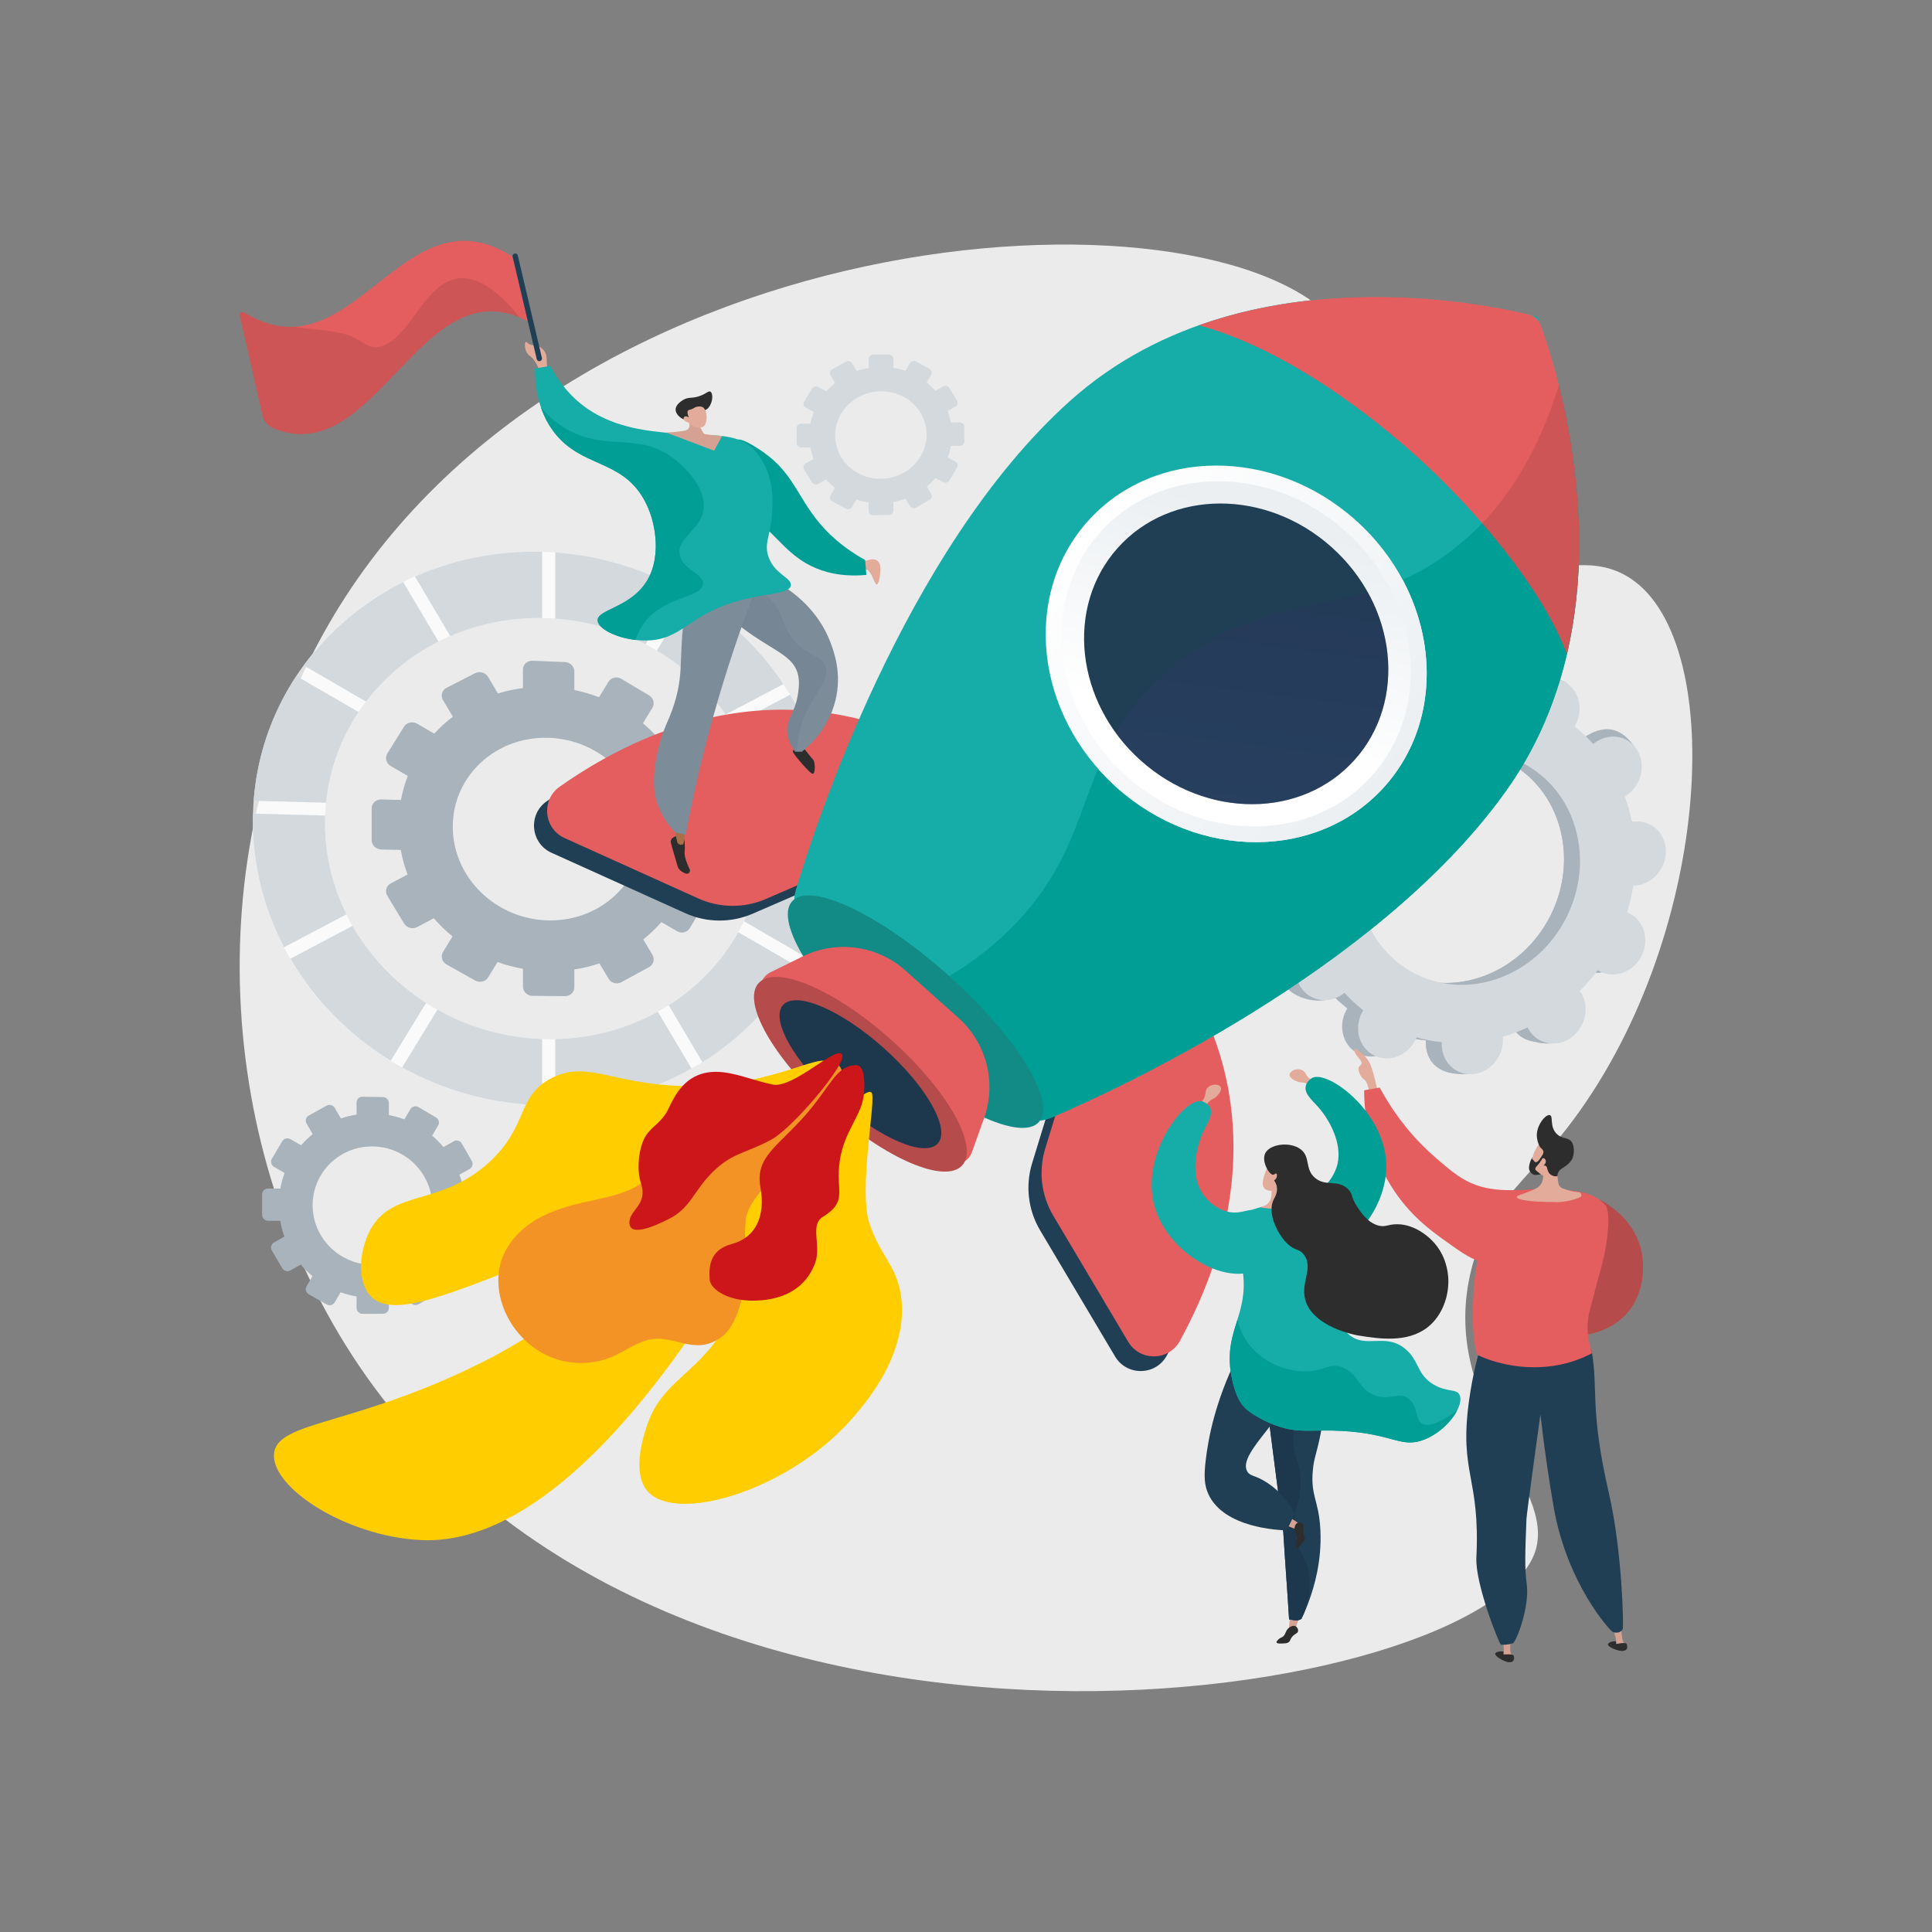 <?xml version="1.0" encoding="UTF-8"?>
<svg xmlns="http://www.w3.org/2000/svg" xmlns:xlink="http://www.w3.org/1999/xlink" viewBox="0 0 3710 3710">
  <rect x="0" y="0" width="3710" height="3710" fill="#808080" stroke="none"/>
  <defs>
    <style>
      .cls-1 {
        fill: url(#linear-gradient-2);
      }

      .cls-1, .cls-2 {
        mix-blend-mode: multiply;
      }

      .cls-3 {
        fill: #1d374c;
      }

      .cls-4 {
        fill: #2d2d2d;
      }

      .cls-5 {
        fill: #677a88;
      }

      .cls-6 {
        fill: #a87049;
      }

      .cls-7 {
        fill: url(#linear-gradient-4);
      }

      .cls-8 {
        fill: #ffcd00;
      }

      .cls-9 {
        fill: url(#linear-gradient-3);
      }

      .cls-10 {
        fill: #d4a192;
      }

      .cls-11 {
        fill: #7c8c99;
      }

      .cls-12 {
        isolation: isolate;
      }

      .cls-13 {
        fill: #a8b3bb;
      }

      .cls-14 {
        fill: #cc1619;
      }

      .cls-15 {
        fill: #16aca7;
      }

      .cls-16 {
        opacity: .2;
      }

      .cls-17 {
        fill: #f39325;
      }

      .cls-18 {
        fill: #203e54;
      }

      .cls-19 {
        fill: #fff;
        opacity: .74;
      }

      .cls-20 {
        fill: #ebebeb;
      }

      .cls-21 {
        fill: #009e94;
      }

      .cls-22 {
        mix-blend-mode: color-burn;
      }

      .cls-22, .cls-2 {
        opacity: .3;
      }

      .cls-23 {
        opacity: .1;
      }

      .cls-24 {
        fill: #e45e5f;
      }

      .cls-25 {
        fill: #d3d9dd;
      }

      .cls-26 {
        fill: url(#linear-gradient);
      }

      .cls-27 {
        fill: #e3ac9a;
      }
    </style>
    <linearGradient id="linear-gradient" x1="-1942.47" y1="269.71" x2="-1178.04" y2="269.71" gradientTransform="translate(2643.55 -304.65) rotate(-90) scale(1 -1)" gradientUnits="userSpaceOnUse">
      <stop offset="0" stop-color="#ebeff2"/>
      <stop offset="1" stop-color="#fff"/>
    </linearGradient>
    <linearGradient id="linear-gradient-2" x1="-1942.47" y1="282.24" x2="-1178.04" y2="282.24" gradientTransform="translate(1390.28 14.77) rotate(-138.21) scale(1 -1)" xlink:href="#linear-gradient"/>
    <linearGradient id="linear-gradient-3" x1="-1441.46" y1="25.39" x2="-1629.34" y2="411.79" gradientTransform="translate(2643.54 -304.65) rotate(-90) scale(1 -1)" xlink:href="#linear-gradient"/>
    <linearGradient id="linear-gradient-4" x1="-1928.58" y1="731.32" x2="-1359.43" y2="-99.25" gradientTransform="translate(1390.28 14.77) rotate(-138.21) scale(1 -1)" gradientUnits="userSpaceOnUse">
      <stop offset="0" stop-color="#444b8c"/>
      <stop offset="1" stop-color="#26264f"/>
    </linearGradient>
  </defs>
  <g class="cls-12">
    <g id="Illustration">
      <g>
        <path class="cls-20" d="M2579.18,636.57c93.69,134.12-16.16,351.56,122.85,452.43,135.32,98.19,301.56-62.76,429.09,21.76,189.19,125.38,154.64,699.09-121.96,1055.55-83.18,107.2-152.69,148.91-183.47,270.15-66.1,260.33,166.21,415.19,122,543.94-99.54,289.91-1630.41,533.17-2244.66-338.09-286.88-406.92-329.8-994.51-73.49-1440.79,463.17-806.42,1739.42-865.89,1949.64-564.95Z"/>
        <g>
          <path class="cls-13" d="M912.88,2285.58l-22.56-.19c-1.82-10.21-4.47-20.14-7.97-29.69l19.57-11.08c5.34-3.02,7.17-9.83,4.09-15.19l-19.29-33.6c-3.09-5.38-9.93-7.3-15.29-4.28l-19.83,11.16c-6.61-7.89-13.88-15.21-21.75-21.88l11.5-19.68c3.1-5.31,1.26-12.18-4.11-15.34l-33.66-19.86c-5.39-3.18-12.29-1.46-15.41,3.86l-11.58,19.74c-9.58-3.6-19.57-6.36-29.86-8.3v-23.12c0-6.21-5.08-11.32-11.34-11.43l-39.26-.66c-6.29-.11-11.39,4.85-11.39,11.08v23.19c-10.36,1.63-20.44,4.11-30.13,7.44l-11.72-20.22c-3.16-5.45-10.17-7.42-15.65-4.38l-34.34,19c-5.5,3.04-7.39,9.94-4.21,15.4l11.77,20.23c-8.05,6.53-15.5,13.75-22.28,21.57l-20.39-11.83c-5.52-3.2-12.58-1.44-15.77,3.95l-19.98,33.72c-3.2,5.4-1.3,12.37,4.24,15.56l20.24,11.68c-3.61,9.63-6.35,19.68-8.23,30.03l-23.38-.2c-6.4-.05-11.59,4.99-11.59,11.27v39.27c0,6.28,5.19,11.4,11.59,11.43l23.2.13c1.82,10.44,4.53,20.57,8.11,30.31l-19.94,11.23c-5.54,3.12-7.43,10.06-4.24,15.5l19.98,34c3.19,5.43,10.25,7.3,15.77,4.17l19.79-11.21c6.82,8.04,14.35,15.47,22.48,22.22l-11.37,19.39c-3.18,5.42-1.29,12.34,4.21,15.46l34.34,19.48c5.48,3.11,12.49,1.24,15.65-4.17l11.23-19.21c9.84,3.55,20.09,6.21,30.62,8.02v22.17c0,6.22,5.1,11.26,11.39,11.24l39.26-.12c6.26-.02,11.34-5.07,11.34-11.27v-22.11c10.46-1.83,20.62-4.51,30.36-8.06l11.09,19.05c3.12,5.36,10.02,7.18,15.41,4.07l33.66-19.39c5.37-3.1,7.21-9.94,4.11-15.29l-11.11-19.17c7.95-6.66,15.3-13.98,21.95-21.91l19.24,11.1c5.36,3.09,12.2,1.27,15.29-4.07l19.29-33.34c3.08-5.32,1.25-12.15-4.09-15.25l-19.28-11.19c3.47-9.55,6.09-19.5,7.85-29.74l22.38.12c6.16.03,11.15-4.93,11.15-11.08v-38.49c0-6.15-4.99-11.19-11.15-11.24ZM715.77,2201.47c63.21.78,114.17,52.01,114.17,114.44s-50.96,112.96-114.17,112.87c-63.59-.09-115.43-51.34-115.43-114.45s51.83-113.64,115.43-112.86Z"/>
          <g>
            <path class="cls-13" d="M1365.76,1552.55l-35.56-.97c-2.87-15.74-7.05-31.07-12.57-45.84l30.86-16.4c8.42-4.47,11.3-14.85,6.44-23.19l-30.42-52.23c-4.87-8.37-15.67-11.55-24.13-7.1l-31.32,16.48c-10.45-12.35-21.95-23.86-34.4-34.38l18.19-29.86c4.9-8.05,1.99-18.67-6.5-23.74l-53.28-31.78c-8.55-5.1-19.48-2.69-24.42,5.38l-18.36,29.97c-15.21-5.88-31.07-10.51-47.41-13.87v-35.63c0-9.57-8.07-17.64-18.02-18.04l-62.48-2.5c-10.02-.4-18.16,7.06-18.16,16.67v35.79c-16.52,2.15-32.6,5.61-48.06,10.39l-18.72-31.67c-5.05-8.54-16.24-11.84-25.01-7.36l-54.95,28.12c-8.81,4.51-11.84,15.12-6.74,23.69l18.85,31.72c-12.89,9.82-24.83,20.74-35.69,32.61l-32.7-19.02c-8.86-5.15-20.2-2.66-25.32,5.57l-32.09,51.58c-5.14,8.26-2.09,19.13,6.81,24.26l32.52,18.75c-5.8,14.8-10.2,30.28-13.22,46.27l-37.57-1.03c-10.29-.28-18.65,7.38-18.65,17.12v60.9c0,9.74,8.35,17.83,18.65,18.06l37.28.86c2.93,16.22,7.28,32.01,13.03,47.19l-32.03,16.86c-8.9,4.68-11.95,15.4-6.81,23.92l32.09,53.2c5.12,8.49,16.46,11.56,25.32,6.85l31.74-16.87c10.93,12.62,23,24.31,36.01,34.94l-18.21,29.73c-5.09,8.31-2.07,19.07,6.74,24.03l54.95,30.89c8.76,4.93,19.96,2.19,25.01-6.1l17.93-29.43c15.7,5.7,32.05,10.05,48.85,13.08v34.23c0,9.61,8.13,17.49,18.16,17.59l62.48.65c9.96.1,18.02-7.57,18.02-17.13v-34.08c16.62-2.58,32.75-6.48,48.19-11.73l17.58,29.59c4.94,8.32,15.88,11.27,24.42,6.61l53.28-29.09c8.5-4.64,11.41-15.12,6.5-23.41l-17.58-29.73c12.57-10.05,24.19-21.13,34.7-33.15l30.4,17.53c8.45,4.88,19.25,2.24,24.13-5.88l30.42-50.7c4.86-8.09,1.97-18.62-6.44-23.52l-30.4-17.69c5.47-14.58,9.6-29.78,12.39-45.46l35.28.81c9.7.22,17.56-7.25,17.56-16.69v-59.05c0-9.44-7.86-17.31-17.56-17.58ZM1053.67,1416.81c100.43,3.34,181.16,83.86,181.16,179.88s-80.73,172.47-181.16,170.76c-101.37-1.73-184.24-82.31-184.24-179.95s82.87-174.05,184.24-170.68Z"/>
            <g>
              <path class="cls-19" d="M1053.67,1060.1c-310.1-15.42-568.08,215.84-568.08,516.93s257.98,545.34,568.08,545.56c301.48.21,539.79-231.55,539.79-517.64s-238.31-529.86-539.79-544.85ZM1053.67,1995.55c-235.15-1.54-429.55-187.37-429.55-415.03s194.4-403.69,429.55-393.38c230.15,10.09,413.17,195.64,413.17,414.62s-183.02,395.3-413.17,393.8Z"/>
              <g>
                <path class="cls-25" d="M676.94,1777.99l-119.33,63.04c46.48,79.62,112.98,147.04,192.64,195.94l67.98-111.13c-58.53-37.52-107.28-88.29-141.3-147.85Z"/>
                <path class="cls-25" d="M1393.48,1372.08l110.9-58.44c-45.48-68.33-106.48-126.78-178.34-170.33l-64.8,106.07c52.68,31.53,97.81,73.52,132.24,122.71Z"/>
                <path class="cls-25" d="M702.85,1347.3c36.57-48.03,84.15-87.48,139.18-115.28l-67.77-114.36c-76.13,38-141.58,92.98-190.88,160.21l119.46,69.42Z"/>
                <path class="cls-25" d="M624.12,1580.52c0-4.87.21-9.69.39-14.51l-138.71-3.59c-.14,4.85-.21,9.72-.21,14.61,0,86.57,21.59,168.8,59.86,241.97l119.83-63.15c-26.33-53.45-41.15-112.9-41.15-175.33Z"/>
                <path class="cls-25" d="M1466.84,1601.76c0,60.05-13.73,116.68-38.21,167.3l110.51,64.22c34.79-68.64,54.33-146.06,54.33-228.33,0-4.64-.07-9.27-.19-13.89l-126.79-3.28c.16,4.65.36,9.29.36,13.98Z"/>
                <path class="cls-25" d="M1417.74,1790.07c-31.86,56.68-77.87,104.84-133.65,140.27l64.72,109.36c74.85-46.53,136.52-110.42,179.19-185.7l-110.27-63.94Z"/>
                <path class="cls-25" d="M1406.88,1392.37c31.7,51.43,52.15,109.78,58.09,171.75l127.11,3.43c-6.09-84.21-32.56-163.63-74.76-233.53l-110.44,58.34Z"/>
                <path class="cls-25" d="M1041.11,1995.17c-72.75-2.52-141.31-22.67-201.1-56.3l-67.77,110.92c80.03,44.4,171.77,70.5,268.87,72.64v-127.26Z"/>
                <path class="cls-25" d="M1263.19,1942.71c-57.82,32.1-124.89,51.06-196.99,52.62v127.11c96.01-1.98,185.18-27.46,261.76-70.43l-64.77-109.3Z"/>
                <path class="cls-25" d="M864.56,1221.46c53.74-23.21,113.58-35.56,176.55-34.57v-127.26c-87.28-2.48-170.24,14.62-244.26,47.43l67.71,114.4Z"/>
                <path class="cls-25" d="M626.13,1541.5c6.42-64.04,28.44-123.25,62.42-174.24l-119.26-69.15c-46.24,69.88-75.45,151.43-82.18,239.64l139.03,3.75Z"/>
                <path class="cls-25" d="M1066.2,1187.99c62.46,4.5,121.16,21.85,173.32,49.18l65.01-106.26c-71.11-39.02-151.95-63.9-238.33-70.03v127.11Z"/>
              </g>
            </g>
          </g>
          <path class="cls-25" d="M1843.17,811.08l-17.35.14c-1.4-7.55-3.43-14.88-6.12-21.91l15.04-8.47c4.11-2.31,5.51-7.38,3.14-11.32l-14.83-24.66c-2.37-3.95-7.63-5.28-11.75-2.97l-15.23,8.54c-5.08-5.76-10.66-11.09-16.7-15.92l8.83-14.74c2.38-3.97.97-9.04-3.16-11.31l-25.83-14.25c-4.14-2.28-9.43-.91-11.82,3.07l-8.87,14.78c-7.35-2.53-15-4.44-22.88-5.74v-17.11c0-4.59-3.89-8.31-8.68-8.3l-30.05.07c-4.81.01-8.72,3.75-8.72,8.35v17.15c-7.92,1.35-15.63,3.32-23.03,5.91l-8.96-14.79c-2.42-3.99-7.77-5.34-11.95-3.02l-26.22,14.52c-4.2,2.32-5.64,7.45-3.21,11.44l8.98,14.78c-6.14,4.93-11.83,10.37-17,16.23l-15.55-8.47c-4.21-2.29-9.59-.89-12.02,3.13l-15.22,25.15c-2.44,4.03-.99,9.14,3.23,11.43l15.42,8.36c-2.75,7.15-4.84,14.61-6.27,22.27l-17.81.15c-4.87.04-8.83,3.83-8.83,8.46v28.97c0,4.63,3.95,8.35,8.83,8.3l17.67-.18c1.39,7.68,3.45,15.14,6.18,22.28l-15.19,8.52c-4.22,2.36-5.66,7.51-3.23,11.49l15.22,24.87c2.43,3.97,7.81,5.27,12.02,2.9l15.09-8.5c5.2,5.87,10.95,11.27,17.15,16.16l-8.68,14.44c-2.42,4.04-.99,9.13,3.21,11.38l26.22,14.03c4.19,2.24,9.54.79,11.95-3.24l8.58-14.32c7.52,2.52,15.35,4.38,23.41,5.6v16.4c0,4.6,3.9,8.27,8.72,8.19l30.05-.49c4.8-.08,8.68-3.87,8.68-8.46v-16.36c8.02-1.47,15.8-3.56,23.26-6.29l8.5,13.99c2.39,3.94,7.68,5.21,11.82,2.85l25.83-14.73c4.13-2.35,5.54-7.44,3.16-11.37l-8.53-14.08c6.1-5.02,11.74-10.53,16.85-16.48l14.78,8.01c4.11,2.23,9.37.8,11.75-3.19l14.83-24.94c2.37-3.98.96-9.03-3.14-11.26l-14.82-8.07c2.66-7.12,4.68-14.53,6.04-22.15l17.21-.18c4.74-.05,8.58-3.79,8.58-8.35v-28.55c0-4.57-3.84-8.23-8.58-8.19ZM1691.95,751.31c48.41-.26,87.5,37.02,87.5,83.28s-39.09,84.26-87.5,84.9c-48.63.64-88.21-36.64-88.21-83.27s39.58-84.64,88.21-84.91Z"/>
        </g>
        <g>
          <path class="cls-13" d="M3041.78,1861.99c28.44,14.44,64.17,1.18,79.81-29.61,15.64-30.8,5.25-67.47-23.19-81.91-1.47-.75-2.98-1.38-4.49-1.98,5.28-17.04,9.27-34.21,11.94-51.39,1.63,0,3.27-.03,4.93-.18,32.45-2.89,58.2-32.71,57.52-66.6-.68-33.89-27.53-59.02-59.98-56.13-1.7.15-3.36.42-5.02.71-3.39-16.79-8.03-33.2-13.89-49.08,1.49-.87,2.98-1.78,4.43-2.79,27.76-19.45,36.64-57.84,19.82-85.74-16.81-27.9-52.95-34.75-80.71-15.31-1.42,1-2.76,2.07-4.08,3.17-10.97-12.12-22.99-23.35-36-33.61.91-1.5,1.81-3.02,2.62-4.62,15.64-30.8,36.07-64.43,7.4-78.43-66.31-32.37-94.76-4.66-110.4,26.14-.81,1.59-1.51,3.21-2.18,4.84-15.95-4.45-32.12-7.54-48.38-9.23.1-1.71.18-3.43.15-5.16-.68-33.89,9.38-52.23-23.19-52.86-71.03-1.38-94.99,29.45-94.31,63.34.03,1.77.18,3.5.36,5.22-16.28,4.64-32.26,10.57-47.82,17.75-.74-1.51-1.51-3.01-2.39-4.47-16.81-27.9-52.95-34.76-80.71-15.31-27.76,19.45-36.64,57.84-19.82,85.74.86,1.43,1.8,2.77,2.76,4.09-12.29,12.29-23.81,25.64-34.45,39.97-1.38-.86-2.77-1.71-4.24-2.45-28.44-14.44-64.17-1.18-79.81,29.61-15.63,30.79-5.25,67.47,23.19,81.91,1.47.75,2.98,1.38,4.49,1.98-5.28,17.04-9.27,34.21-11.94,51.39-1.63,0-3.27.03-4.93.18-32.45,2.89-58.2,32.71-57.52,66.6.68,33.89,27.54,59.02,59.98,56.12,1.69-.15,3.36-.42,5.02-.71,3.39,16.79,8.03,33.2,13.89,49.08-1.49.87-2.98,1.78-4.43,2.79-27.76,19.45-36.64,57.84-19.82,85.74,16.81,27.9,72.47,40.87,100.23,21.42,1.42-1-16.76-8.18-15.44-9.28,10.97,12.12,22.99,23.35,36,33.61-.91,1.5-1.81,3.02-2.62,4.61-15.64,30.79-5.25,67.47,23.19,81.91,28.44,14.44,64.17,1.18,79.81-29.61.81-1.6,1.51-3.22,2.18-4.84,15.95,4.45,32.12,7.53,48.38,9.23-.1,1.71-.18,3.43-.15,5.16.68,33.89,27.53,59.02,59.98,56.12,32.45-2.89,58.2-32.71,57.52-66.6-.04-1.77-.18-3.5-.36-5.22,16.28-4.64,32.26-10.57,47.82-17.75.74,1.51,1.51,3.01,2.39,4.47,16.81,27.9,52.95,34.76,80.71,15.31,27.76-19.45,36.64-57.84,19.83-85.74-.86-1.43-1.81-2.76-2.76-4.08,12.29-12.3,23.81-25.64,34.45-39.97,1.38.86,2.77,1.71,4.24,2.45ZM2687.24,1866.49c-103.26-52.43-140.95-185.57-84.18-297.38,56.77-111.81,186.5-159.95,289.76-107.52,103.26,52.43,140.95,185.57,84.18,297.38-56.77,111.81-186.5,159.95-289.76,107.52Z"/>
          <path class="cls-13" d="M3110.78,1696.92c32.45-2.89,58.2-32.71,57.52-66.6-.68-33.89-27.53-59.02-59.98-56.13-1.7.15-3.36.42-5.02.71-3.39-16.8-8.03-33.2-13.89-49.08,1.49-.87,2.98-1.78,4.43-2.79,27.76-19.45,62.11-66.44,42.52-92.47-37.17-49.4-75.64-28.02-103.4-8.57-1.42,1-2.76,2.07-4.08,3.17-10.97-12.12-22.99-23.35-36-33.61.91-1.5,1.81-3.02,2.62-4.61,8.51-16.76,9.26-35.24,3.64-50.95-26.81,47.19-53.27,94.58-79.25,142.23,82.38,60.36,108.61,179.32,57.11,280.74-43.64,85.94-130.37,134.2-215.07,128.15-3.78,9.8-7.49,19.65-11.53,29.35-10.98,26.33-23.45,52.12-35.94,77.88,7.85,1.48,15.74,2.65,23.65,3.47-.1,1.71-.18,3.43-.15,5.16.68,33.89,21.25,62.68,80.06,59.56,32.53-1.73,38.12-36.15,37.44-70.04-.04-1.77-.18-3.5-.36-5.22,16.28-4.64,32.26-10.57,47.82-17.75.74,1.51,1.51,3.01,2.39,4.47,16.81,27.9,75.14,39.76,102.9,20.31,27.76-19.45,14.45-62.84-2.37-90.74-.86-1.43-1.81-2.77-2.76-4.08,12.29-12.29,23.81-25.64,34.45-39.97,1.38.86,2.77,1.71,4.24,2.45,28.44,14.44,64.17,1.18,79.81-29.61,15.64-30.79,5.25-67.47-23.19-81.91-1.47-.75-2.98-1.38-4.49-1.98,5.28-17.04,9.27-34.21,11.94-51.39,1.63,0,3.27-.03,4.93-.18Z"/>
          <path class="cls-25" d="M3072.37,1865.47c28.44,14.44,64.17,1.18,79.81-29.61,15.63-30.8,5.25-67.47-23.19-81.91-1.47-.75-2.98-1.38-4.49-1.98,5.28-17.04,9.27-34.21,11.94-51.39,1.63,0,3.27-.03,4.93-.18,32.45-2.89,58.2-32.71,57.52-66.6-.68-33.89-27.53-59.02-59.98-56.13-1.7.15-3.36.42-5.02.71-3.39-16.79-8.03-33.2-13.89-49.08,1.49-.87,2.98-1.78,4.43-2.79,27.76-19.45,36.64-57.84,19.82-85.74-16.81-27.9-52.95-34.76-80.71-15.31-1.42,1-2.76,2.07-4.08,3.17-10.97-12.12-22.99-23.35-36-33.61.91-1.5,1.81-3.02,2.62-4.61,15.63-30.8,5.25-67.47-23.19-81.91-28.44-14.44-64.17-1.18-79.81,29.62-.81,1.59-1.51,3.21-2.18,4.84-15.95-4.45-32.12-7.53-48.38-9.23.1-1.71.18-3.43.15-5.16-.68-33.89-27.53-59.02-59.98-56.12-32.45,2.89-58.2,32.71-57.52,66.6.04,1.77.18,3.5.36,5.22-16.28,4.64-32.26,10.57-47.82,17.75-.74-1.51-1.51-3.01-2.39-4.47-16.81-27.9-52.95-34.76-80.71-15.31-27.76,19.45-36.64,57.84-19.82,85.74.86,1.43,1.8,2.77,2.76,4.09-12.29,12.29-23.81,25.64-34.45,39.97-1.38-.86-2.77-1.71-4.25-2.45-28.44-14.44-64.17-1.18-79.81,29.61-15.64,30.79-5.25,67.47,23.19,81.91,1.47.75,2.98,1.38,4.49,1.98-5.28,17.04-9.27,34.21-11.94,51.39-1.63,0-3.27.03-4.93.18-32.45,2.89-58.2,32.71-57.52,66.6.68,33.89,27.54,59.02,59.98,56.12,1.7-.15,3.36-.42,5.02-.71,3.39,16.79,8.03,33.2,13.89,49.08-1.49.87-2.98,1.77-4.43,2.79-27.76,19.45-36.64,57.84-19.82,85.74,16.81,27.9,52.95,34.76,80.71,15.31,1.42-1,2.76-2.07,4.08-3.16,10.96,12.12,22.99,23.35,36,33.61-.92,1.5-1.81,3.02-2.62,4.62-15.63,30.79-5.25,67.47,23.19,81.9,28.44,14.44,64.17,1.18,79.81-29.61.81-1.59,1.51-3.22,2.18-4.84,15.95,4.45,32.12,7.53,48.38,9.23-.1,1.71-.18,3.43-.15,5.16.68,33.89,27.54,59.02,59.98,56.12,32.45-2.89,58.2-32.71,57.52-66.6-.04-1.77-.18-3.5-.36-5.22,16.28-4.64,32.26-10.57,47.82-17.75.74,1.51,1.51,3.01,2.39,4.47,16.81,27.9,52.95,34.76,80.71,15.31,27.76-19.45,36.64-57.84,19.82-85.74-.86-1.43-1.8-2.76-2.76-4.08,12.29-12.29,23.81-25.65,34.45-39.97,1.38.86,2.77,1.71,4.24,2.45ZM2717.83,1869.96c-103.26-52.43-140.95-185.57-84.18-297.38,56.77-111.81,186.5-159.95,289.76-107.52,103.26,52.43,140.95,185.57,84.18,297.38-56.77,111.81-186.5,159.95-289.76,107.52Z"/>
        </g>
        <g>
          <g>
            <g>
              <path class="cls-18" d="M2246.92,1905.88s221.36,280.81-6.39,697.3c-21.22,38.8-76.68,39.64-99.27,1.63l-143.9-242.15c-23.07-38.82-28.68-85.58-15.44-128.76l67.95-221.68,197.05-106.34Z"/>
              <path class="cls-18" d="M1741.88,1454.47s-303.79-188.59-692.22,84.3c-36.18,25.42-30.82,80.63,9.48,98.83l256.72,115.93c41.16,18.59,88.25,18.93,129.68.95l212.69-92.3,83.65-207.71Z"/>
            </g>
            <g>
              <path class="cls-24" d="M2272.12,1877.69s221.36,280.81-6.39,697.3c-21.22,38.8-76.68,39.64-99.27,1.63l-143.9-242.15c-23.07-38.82-28.68-85.58-15.44-128.76l67.95-221.68,197.05-106.34Z"/>
              <path class="cls-24" d="M1767.08,1426.28s-303.79-188.58-692.22,84.3c-36.18,25.42-30.82,80.63,9.48,98.83l256.72,115.93c41.16,18.59,88.25,18.93,129.68.95l212.69-92.31,83.65-207.71Z"/>
            </g>
            <path class="cls-15" d="M2952.46,608.29c-.25-.69-544.57-154.93-897.58,161.46-320.75,287.48-495.11,833.9-525.8,936.77-1.76,5.9-3.87,13.79-3.74,20.45-1.55,1.16-2.98,2.43-4.27,3.87-34.57,38.67,43.52,164.87,174.42,281.86,130.89,117,265.03,180.49,299.59,141.81.9-1,1.7-2.08,2.45-3.2,7.38.23,16.58-3.19,23.24-6.02,100.15-42.62,622.21-276.75,871.58-627,274.92-386.13,60.82-909.82,60.11-910Z"/>
            <path class="cls-21" d="M2993.61,739.29c-50.32,163.83-127.94,255.75-197.18,311.21-189.65,151.88-359.84,64.96-557.28,240.47-179.9,159.92-125.45,309.27-286.11,479.69-33.11,35.12-75.39,71.13-130.38,103.79,126.3,113.45,202.73,235.05,174.87,276.87,7.38.23,16.58-3.19,23.24-6.02,100.15-42.62,622.21-276.75,871.58-627,189.84-266.64,146.5-598.85,101.26-779Z"/>
            <ellipse class="cls-16" cx="1758.08" cy="1942.68" rx="93.92" ry="317.88" transform="translate(-861.95 1958.85) rotate(-48.21)"/>
            <path class="cls-24" d="M2716.21,872.61c-122.21-109.23-274.66-210.62-414.21-247.93,273.55-97.32,562.47-38.35,633.82-20.82,10.57,2.6,19.14,10.26,22.9,20.47,25.4,68.95,116.27,349.47,50.16,632.17-43.61-120.06-170.47-274.66-292.67-383.89Z"/>
            <path class="cls-23" d="M2993.61,739.3c.21.84.42,1.68.63,2.53.36,1.44.72,2.88,1.07,4.34.36,1.45.71,2.92,1.07,4.39.34,1.4.67,2.79,1.01,4.21.37,1.56.74,3.13,1.11,4.71.32,1.35.63,2.71.95,4.08.39,1.67.77,3.35,1.15,5.04.3,1.31.6,2.63.89,3.96.4,1.77.79,3.56,1.19,5.36.28,1.27.56,2.55.84,3.83.41,1.88.81,3.77,1.22,5.68.26,1.23.52,2.46.78,3.7.41,1.98.83,3.97,1.24,5.97.25,1.21.49,2.42.74,3.63.41,2.06.83,4.13,1.24,6.21.23,1.18.46,2.36.69,3.54.42,2.16.83,4.33,1.25,6.51.22,1.14.43,2.28.64,3.43.42,2.25.83,4.5,1.24,6.78.2,1.11.4,2.23.6,3.34.42,2.34.83,4.69,1.24,7.05.19,1.07.37,2.15.55,3.23.41,2.42.82,4.85,1.22,7.3.17,1.05.34,2.11.51,3.16.4,2.5.8,5.01,1.2,7.53.16,1.03.32,2.06.48,3.09.39,2.57.78,5.15,1.16,7.75.15,1.01.29,2.02.44,3.03.38,2.65.76,5.31,1.13,7.98.13.97.27,1.95.4,2.93.37,2.73.73,5.47,1.09,8.22.12.95.24,1.89.36,2.84.36,2.8.7,5.61,1.04,8.44.11.92.22,1.84.33,2.77.34,2.88.67,5.77.99,8.68.1.88.19,1.75.29,2.63.32,2.96.64,5.94.94,8.92.09.85.17,1.69.25,2.54.3,3.03.59,6.07.87,9.13.08.82.15,1.65.22,2.48.28,3.09.54,6.19.8,9.3.07.81.13,1.62.19,2.43.25,3.15.49,6.32.72,9.49.05.77.11,1.55.16,2.32.22,3.22.44,6.45.64,9.7.05.75.09,1.5.13,2.25.2,3.29.38,6.59.55,9.9.04.71.07,1.42.1,2.13.16,3.36.32,6.72.45,10.11.03.68.05,1.36.08,2.05.13,3.42.25,6.85.35,10.3.02.64.03,1.28.05,1.92.09,3.49.18,6.99.24,10.5.01.61.02,1.22.03,1.83.06,3.55.1,7.12.13,10.69,0,.57,0,1.14,0,1.71.02,3.62.02,7.24,0,10.88,0,.54-.01,1.09-.01,1.64-.02,3.67-.06,7.36-.13,11.05,0,.49-.02.98-.03,1.48-.07,3.75-.16,7.51-.27,11.28-.01.44-.03.89-.04,1.33-.12,3.82-.25,7.65-.41,11.49-.02.4-.04.8-.05,1.2-.17,3.89-.35,7.79-.57,11.7-.02.33-.04.66-.06.99-.22,3.98-.46,7.96-.73,11.96-.02.26-.04.53-.06.79-.28,4.06-.58,8.13-.91,12.21-.02.19-.03.39-.05.58-.34,4.15-.7,8.31-1.1,12.48,0,.1-.02.2-.03.3-3.71,39.01-9.89,78.64-19.17,118.31-27.87-76.74-89.76-167.57-162.7-251.65,54.47-57.03,108.93-140.24,147.42-265.55Z"/>
            <ellipse class="cls-26" cx="2373.87" cy="1255.62" rx="344.22" ry="382.21" transform="translate(-144.27 2188.78) rotate(-48.21)"/>
            <path class="cls-1" d="M2239.14,1290.97c161.12-143.22,304.09-111.71,454.3-177.79,70.39,131.41,61.66,289.45-34.6,397.15-126.69,141.74-356.98,142.6-514.36,1.93-12.87-11.51-24.84-23.61-35.93-36.2,25.57-61.34,60.08-122.4,130.59-185.08Z"/>
            <ellipse class="cls-9" cx="2373.87" cy="1255.62" rx="315.51" ry="350.34" transform="translate(-144.28 2188.76) rotate(-48.21)"/>
            <ellipse class="cls-18" cx="2373.87" cy="1255.62" rx="274.85" ry="305.19" transform="translate(-144.28 2188.77) rotate(-48.21)"/>
            <path class="cls-24" d="M1840.52,1954.7l-101.72-90.92c-54.12-48.37-132.16-59.11-197.33-27.14l-61.84,30.33c-7.09,3.48-12.38,8.85-15.73,15.1-2.74,1.65-5.17,3.63-7.25,5.97-32.62,36.49,28.51,144.35,136.53,240.9,108.02,96.55,222.04,145.24,254.66,108.75,2.03-2.27,3.69-4.81,5.01-7.62,5.95-4.04,10.78-9.94,13.48-17.48l23.23-64.84c24.48-68.33,5.09-144.69-49.03-193.06Z"/>
            <ellipse class="cls-16" cx="1652.24" cy="2062.87" rx="88.63" ry="262.34" transform="translate(-986.87 1920.03) rotate(-48.21)"/>
            <ellipse class="cls-3" cx="1652.24" cy="2062.87" rx="67.36" ry="199.38" transform="translate(-986.87 1920.03) rotate(-48.21)"/>
            <g class="cls-22">
              <path class="cls-7" d="M2239.14,1290.97c137.03-121.81,260.94-117.23,387.33-153.78,58.97,105.84,52.95,234.53-25.06,321.81-101.16,113.17-285.03,113.87-410.7,1.54-18.37-16.42-34.46-34.35-48.26-53.34,22.56-38.42,52.56-77,96.69-116.22Z"/>
            </g>
          </g>
          <path class="cls-8" d="M940.06,2608.77s327.44-167.88,566.61-458.69c2.72-3.31,34.79-39.9,70.78-86.83,20.74-27.05,26.71-36.65,28.41-35.13,15.8,14.24-391.94,951.88-799.54,929.19-142.43-7.93-284.38-99.93-280.12-164.73,4.33-65.83,156.45-51.84,413.86-183.8Z"/>
          <path class="cls-8" d="M1591.42,2041.8c18.32,33.91-168.24,177.51-335.25,272.56-29.11,16.57-106.37,59.37-215,101.37-178.9,69.17-285.65,117.16-328.59,73.98-28.06-28.22-22.82-88.21-1.88-127.42,42.64-79.85,134.83-44.39,228.83-130.65,76-69.74,51.77-126,119.03-161.02,64.37-33.52,109.97,5.81,228.68,13.71,184.19,12.27,290.4-68.05,304.19-42.53Z"/>
          <path class="cls-8" d="M1673.32,2097.88c-21.08-18.3-189.75,199.88-218.4,272.85-34.01,86.6-24.67,131.13-79.45,203.59-54,71.42-107.2,86.51-132.99,162.79-5.75,17.01-30.98,91.6,1.89,127.42,55.63,60.65,266.78-1.71,387.56-135.65,23.73-26.32,115.6-128.2,97.89-242.63-8.66-55.97-36.7-70.74-59.49-134.34-23.7-66.12,14.03-245.29,3.01-254.03Z"/>
          <path class="cls-17" d="M1610.49,2045.97c12.91,8.57,6.27,51.7-.7,76.37-18.54,65.66-171.25,152.55-177.95,220.77-2.94,29.98.41,83.73-1.57,113.8-1.6,24.32-13.5,88.61-45.69,111.28-53.62,37.77-92.05-9.71-143.76,5.83-22.77,6.84-42.59,21.46-64.46,30.94-37.28,16.15-80.62,16.57-118.42,1.13-37.81-15.44-69.67-46.55-87.09-85.03-13.19-29.15-18.11-63.04-9.92-93.96,9.74-36.81,37.07-66.25,68.72-85,31.65-18.75,67.54-28.06,103.19-35.8,44.99-9.76,94.3-19.64,123.61-56.63,12.68-16,20.61-36.11,35.28-50.12,25-23.87,62.34-24.22,96.01-28.41,72.18-8.99,141.17-42.35,194.62-93.72,14.19-13.64,22.16-36.53,28.14-31.44Z"/>
          <path class="cls-14" d="M1617.7,2026.72c4.28,21.27-95.2,138.7-135.76,161.21-48.14,26.71-74.99,24.71-113.21,62.5-37.67,37.25-42.37,69.63-85.09,90.72-9.53,4.7-72.17,37.48-74.88,8.85-2.53-26.75,36.43-34.71,21.98-78.07-7.66-22.98-5.4-61.05,6.13-85.02,10.07-20.93,29.52-28.31,42.89-50.55,10.81-17.97,28.77-79.58,97.28-78.13,33.51.71,67.38,16.03,106.47,24.43,40.63,8.74,128.52-81.22,134.2-55.94Z"/>
          <path class="cls-14" d="M1642.67,2045.27c-37.57,2.19-47.26,39.92-94.42,94.17-54.18,62.31-98.44,81.86-88.05,139.87,10.39,58.02-10.19,97.83-55.41,109.67s-43.13,49.25-42.06,67.95c1.07,18.7,37.12,45.32,98.74,40.07,61.62-5.25,90.4-36.85,103.43-70.49,13.03-33.64-10.19-73.98,14.66-89.36,49.99-30.95,24.29-49.5,33.06-108.18,8.77-58.68,43.71-88.21,46.57-130.01,2.86-41.8-5.32-54.33-16.51-53.67Z"/>
        </g>
        <g>
          <path class="cls-27" d="M2646.39,2099.87s-9.28-48.47-18.56-62.91c-9.28-14.44-26.6-23.72-26.6-23.72,0,0-3.61,5.93,7.88,18.44,11.49,12.5,1.91,13.74,0,17.76-1.91,4.02,2.21,18.46,10.46,23.62,8.25,5.16,11.34,33.27,11.34,33.27l15.47-6.45Z"/>
          <path class="cls-4" d="M3087.7,3157.46c.86-4.75,16.2-9.05,23.79-2.69,3.77,3.16,6.37,9.56,4.19,12.45-.79,1.05,2.46,2.9-.66,2.94-10.33.12-28.18-7.98-27.32-12.7Z"/>
          <path class="cls-10" d="M3103.77,3159.19l15.77-2.23c-7.31-8.8-5.95-36.82-5.95-36.82l-16.77,3.74s1.91,7.69,5.16,19.03c1.11,3.88,1.61,9.96,1.79,16.27Z"/>
          <path class="cls-4" d="M3102.37,3157.24s18.99-4.38,21.04-.61c2.05,3.77,3.65,13.85-8.4,13.53-12.05-.33-13.72-9.73-12.64-12.92Z"/>
          <path class="cls-4" d="M2871.27,3175.27c1.52-4.58,17.31-6.69,23.94.67,3.29,3.65,4.97,10.36,2.4,12.92-.93.93,2.03,3.22-1.06,2.82-10.25-1.33-26.78-11.85-25.27-16.4Z"/>
          <path class="cls-10" d="M2886.94,3179.23h15.93c-6-9.73-.74-37.29-.74-37.29l-17.13,1.36s.82,7.88,2.45,19.57c.56,4,.2,10.09-.5,16.36Z"/>
          <path class="cls-18" d="M2845.66,2576.81c-7.38,24.37-17.92,63.7-24.7,113.05-19.35,140.75,21.78,145.24,14.1,301.21-2.45,49.79,43.13,164.59,47.15,167.12,1.94.19,4.05.32,6.3.25,3.97-.12,9.56-.73,16.06-2.68,7.22-1.24,33.26-71.76,27.22-113.68-4.27-29.67-3.03-61.52-.56-125.21.4-10.32,26.8-200.78,26.8-200.78h0c8.03,70.5,17.27,130.4,25.28,176.84,25.73,149.21,109.38,239.52,113.74,240.97.86.35,8.71,3.2,15.13-1.03,2.86-1.88,3.83-4.31,3.83-4.31,2.24-1.75-.66-148.97-26.17-259.76-37.03-160.82-20.91-198.44-32.64-270.27-10.15-62.15-211.53-21.71-211.53-21.71Z"/>
          <path class="cls-24" d="M3152.85,2406.07c-12.11-61.5-61.54-92.65-83.55-103.69-23.87-15.91-55.89-16.7-74.05-17.24-14.8-.44-41.18-3.74-66.62-.2-19.43,0-49.41,3.04-82.17-5.63-35.68-9.44-57.39-28.27-91.03-57.44-28.46-24.68-70.26-67.2-105.94-133.35-9.97,1.72-19.94,3.44-29.91,5.16-.02,33.85,4.68,108.1,51.56,183.56,34.96,56.26,76.32,85.78,109.31,109.31,24.12,17.21,41.65,29.49,56.94,33.77-4.38,21.53-6.02,38.8-6.72,47.94-5.69,74.83-.05,109.36,5.07,132.84,22.23,11.42,79.52,31.85,147.77,21.7,31.17-4.64,56.12-15.01,73.67-24.27-4.44-13.45-6.89-25.33-7.97-36,26.81-5.04,52.66-17.21,71.79-37.13,44.95-46.82,33.07-113.1,31.85-119.33Z"/>
          <path class="cls-16" d="M3152.85,2406.07c-12.11-61.5-61.54-92.65-83.55-103.69,5.06,3.37,9.76,7.41,13.88,12.29,8.72,10.34,6.64,60.85-6.06,110.28-7.7,29.96-7.85,27.11-17.2,64.82-4.91,19.81-13.94,40.89-10.71,72.77,26.81-5.04,52.66-17.21,71.79-37.13,44.95-46.82,33.07-113.1,31.85-119.33Z"/>
          <path class="cls-4" d="M2885.83,3177.11s19.42-1.67,20.92,2.34c1.51,4.02,1.67,14.23-10.21,12.22-11.88-2.01-12.22-11.55-10.71-14.56Z"/>
          <g>
            <path class="cls-27" d="M2943.59,2239.07c-4.04-14.4,3.03-27.74,4.58-30.62,6.52-12.03,8.19-13.68,11.31-15.76l4.33-2.67s.25-.1.51-.19c2.78-.99,12.24-1.28,14.16-.87,6.12,1.31,12.64,26.26,10.78,61.53.25,1.34.5,2.7.73,4.07.96,5.57,1.73,11.03,2.32,16.37.57,5.11,3.96,9.46,8.77,11.27,32.54,12.28,32.48,2.47,35.85,13.04,1.83,5.76-35.12,15.06-53.3,12.95-40.9.3-74.18-4.05-70.6-10.49,1.59-2.86,33.28-11.14,42.19-19.35,8.16-7.52,7.5-15.28,8.17-20.83-2.47-1.28-16.82-7.84-19.8-18.45Z"/>
            <path class="cls-4" d="M2951.11,2180.01c.04,10.93,5.19,22.6,7.81,24.47.34.24,2.25,1.75,3.96,4.32.23.35.44.76.62,1.29,2.39,6.89-8.55,14.99-6.44,18.07,1.53,2.24,8.97-.75,9.86,1.18.83,1.82-5.35,5.58-4.4,7.76.71,1.64,4.52.14,6.92,2.66,1.2,1.25.85,2.25,2.11,6.08.72,2.17,1.72,4.54,2.5,5.86,3.78,6.42,14.47,8.76,16.53,6.19.57-.72.08-1.32.67-3.72,0,0,.54-2.23,2.09-4.8,2.21-3.68,7.55-6.31,12.94-10.19,9.98-7.19,12.69-13.31,13.51-15.38.29-.74.47-1.29.6-1.69,2.59-8.05,2.61-19.88-1.01-27.16-6.07-12.19-19.75-6.4-30.95-18.48-12.92-13.93-5.23-32.98-12.24-35.08-7.73-2.32-25.13,18.4-25.06,38.61Z"/>
            <path class="cls-27" d="M2960.99,2225.6c2.68-3.68,7.38-.22,7.41,4.54.03,4.76-4.59,9.71-9.06,8.77-4.48-.94-1.95-8.36,1.65-13.31Z"/>
          </g>
          <path class="cls-4" d="M2963.16,2217.63l-6.21,8.08s-6.7,9.9-10.61,4.48c-3.19-4.43-4.02-4.33-4.22-4.15-.04.04-.05.09-.06.09-.06-.01.47-2.21.94-4.13-1.65,2.37-3.93,6.23-5.31,11.41-1.34,5.03-2.78,10.42.06,15.6.16.3,3.29,5.81,9.13,7.14,0,0,2.3.52,12-1.18,0,0-10.61-7.7-10.77-9.53-.44-4.97,6.46-7.66,11.58-17.86,1.98-3.93,2.95-7.5,3.46-9.95Z"/>
        </g>
        <g>
          <path class="cls-27" d="M2301.42,2121.9c3.8-3.05,8.84-8.04,11.72-15.45,3.09-7.95.92-11.49,4.8-16.45,4.92-6.3,14.99-9,21.89-5.93,1.46.65,3.23,1.55,4.34,3.44,3.07,5.18-3.74,14.16-9.18,18.94-4.09,3.6-5.79,3.33-10.12,6.39-4.24,2.99-9.57,8.14-13.85,17.58l-9.59-8.53Z"/>
          <path class="cls-27" d="M2529.12,2078.4c-4.69-1.33-11.27-3.95-16.82-9.65-5.95-6.11-5.32-10.22-10.83-13.28-6.99-3.88-17.31-2.44-22.47,3.08-1.09,1.17-2.37,2.69-2.66,4.86-.8,5.97,8.97,11.58,15.85,13.86,5.17,1.72,6.63.81,11.82,1.94,5.06,1.1,11.99,3.76,19.62,10.78l5.5-11.59Z"/>
          <path class="cls-21" d="M2507.36,2085.79c-3.02,14.4,12.54,27.21,23.77,39.78,22.52,25.23,46.1,70.24,37.44,108.87-4.73,21.1-19.88,43.92-41.29,54.73-23.03,11.64-36.83,1.05-60.79,14.87-1.77,1.02-32.07,18.98-32.95,43.23-1.09,29.91,42.89,61.73,80.53,64.16,68.84,4.45,151.79-87.09,147.92-177.94-4.21-98.9-110.47-177.39-141.04-164.09-4.81,2.1-11.89,8.27-13.6,16.37Z"/>
          <polygon class="cls-10" points="2476.72 3109.83 2474.26 3134.88 2485.93 3132.76 2493.77 3109.23 2476.72 3109.83"/>
          <path class="cls-18" d="M2547.83,2646.87c-1.21,44.49-6.76,82.56-13.34,113.65-7.07,33.44-11.19,39.22-13.4,62.34-4.8,50.31,11.42,57.52,14.39,114.39,3.29,62.8-13.41,112.71-19.97,131.74-5.74,16.64-11.75,30.08-16.26,39.42-5.76,5.02-14.56,3.09-23.84,1.21-3.42-56.96-7.68-110.56-11.1-167.52-11.03-85.68-22.05-171.37-33.08-257.05,38.87-12.73,77.74-25.45,116.61-38.17Z"/>
          <path class="cls-3" d="M2475.4,3109.61c-3.42-56.96-7.68-110.56-11.1-167.52-11.03-85.68-22.05-171.37-33.08-257.05,38.87-12.73,77.74-25.45,116.61-38.17-.08,2.95-.23,5.79-.35,8.68-54.53,47.36-65.21,84.87-64.67,110.46.65,31.04,17.62,46.42,14.3,91.42-2.37,32.17-12.04,37.84-12.04,66.88,0,37.39,16.05,58.41,23.87,80.01,7.55,20.88,10.24,50.46-4.35,92.52-1.92,4.34-3.73,8.23-5.34,11.57-5.76,5.02-14.56,3.09-23.84,1.21Z"/>
          <path class="cls-4" d="M2481.1,3143.43c5.52-6.85,10.6-6.35,11.52-10.99.73-3.65-1.59-8.05-4.99-9.67-4.77-2.28-10.4,1.56-11.67,2.43-8.64,5.89-6.06,14.75-14.25,18.79-1.65.81-4.26,1.7-6.99,4.36-1.16,1.13-4.02,3.93-3.29,5.8.84,2.16,6.05,1.98,11,1.8,5.94-.21,8.91-.32,11.74-2.16,3.91-2.56,2.67-5.06,6.93-10.35Z"/>
          <polygon class="cls-10" points="2469.37 2929.08 2491.19 2937.62 2497.55 2927.61 2480.49 2916.15 2469.37 2929.08"/>
          <path class="cls-4" d="M2502.69,2942.92c-1.28-8.7,2.53-12.09-.26-15.92-2.19-3.01-7-4.29-10.49-2.9-4.91,1.96-5.91,8.7-6.14,10.22-1.54,10.34,6.72,14.46,4.14,23.21-.52,1.76-1.65,4.28-1.54,8.09.05,1.62.16,5.62,2.03,6.36,2.16.85,5.56-3.1,8.78-6.86,3.88-4.51,5.82-6.76,6.37-10.09.77-4.61-1.91-5.4-2.9-12.11Z"/>
          <path class="cls-18" d="M2374.95,2607.32c-40.65,82.9-54.46,152.02-59.68,197.15-3.36,29.02-3.03,46.97,5.33,65.01,29.93,64.56,134.39,68.82,150.26,69.27,5.22-10.69,10.44-21.39,15.66-32.08-9.61-17.82-26.38-42.57-55.1-60.63-22.08-13.89-30.72-10.92-36.23-20.25-22.12-37.44,97.3-118.54,79.46-172.53-6.17-18.68-29.93-37.61-99.7-45.94Z"/>
          <path class="cls-15" d="M2463.04,2309.33c-43.93,7.55-77.37,15.4-92.31,38.41-15.77,24.3,9.3,42.6,16.12,95.92,10.44,81.63-36.49,112.13-22.99,194.32,2.2,13.41,5.55,25.35,9.15,35.55,6.33,17.93,18.61,33.02,34.71,43.13,12.07,7.59,26.74,15.22,43.96,21.25,44.54,15.58,66.52,6.52,126.45,9.95,98.03,5.6,112.71,34.03,156.99,16.55,44.76-17.67,77.16-65.42,67.66-85.82-5.69-12.22-23.62-4.59-49.34-19.59-33.15-19.33-27.58-45.72-54.48-68.36-38.63-32.51-75.8.32-108.84-27.95-33.42-28.6-37.41-98.15-23.21-139.55,9.28-27.04,9.45-56.45,16.34-84.2.57-2.31,1.02-5.98-.41-10.15-5.48-15.95-34.66-19.01-56.72-21.12-33.64-3.21-59.48,1.04-63.1,1.66Z"/>
          <path class="cls-21" d="M2729.99,2733.44c-13.57-9.04-6.22-34.68-26.32-48.3-18.66-12.63-33.21,3.89-60.7-4.54-35.27-10.81-33.42-44.77-67.22-55.6-24.3-7.79-31.64,7.72-66.69,8.39-34.99.67-80.87-13.77-109.92-50.87-12.34-15.76-19.24-32.58-22.99-48.12-9.36,30.23-19.52,59.45-12.27,103.57,2.93,17.85,7.89,33.1,12.78,45.09,4.56,11.19,12.26,20.8,22.17,27.7,13.5,9.39,31.16,19.55,52.87,27.14,44.54,15.58,66.52,6.52,126.45,9.95,98.03,5.6,112.71,34.03,156.99,16.55,28.61-11.29,52.1-34.86,62.9-55.73-38.74,28.18-58.19,31.34-68.04,24.77Z"/>
          <path class="cls-27" d="M2437.67,2233.3s-12.11,22.73-12.87,38.67c-.76,15.95,17.23,14.79,17.23,14.79l-.68,10.06c-.58,8.59-6.15,16.03-14.23,19l-7.11,2.61s46.35,9.92,71.66-7.96l-7.29-.71c-10.33-1.01-18.51-9.16-19.57-19.48l-.44-4.31s8.04-49.71-26.71-52.67Z"/>
          <path class="cls-15" d="M2323.53,2126.43c6.88,13-4.55,29.61-11.88,44.8-14.69,30.46-24.94,80.23-5.97,114.98,10.36,18.98,31.23,36.73,54.78,41.22,25.35,4.84,35.69-9.15,62.54-2.47,1.98.49,36.06,9.4,43.59,32.46,9.29,28.45-24.2,71.16-59.71,83.88-64.94,23.27-169.92-41.85-191.26-130.24-23.23-96.22,57.26-200.98,90.32-196.62,5.2.69,13.71,4.67,17.58,11.99Z"/>
          <path class="cls-4" d="M2444.91,2255.9c2.4-.2,4.37-3.24,6.01-2.33,1.72.95,1.53,5.37.03,8.48-1.23,2.55-3.23,3.99-4.34,4.66,1.85,2.56,4.21,6.54,5.19,11.75,2.17,11.52-3.95,20.79-6.5,26.21-11.48,24.44,6.38,63.08,25.98,82.6,15.93,15.86,23.36,9.48,32.87,22.44,18.51,25.21-7.04,52.93,2.53,86.87,14.56,51.6,96.04,66.96,99.42,67.55,1.33.24,2.22.38,3.61.6,36.55,5.81,91.96,14.61,130.97-15.39,29.19-22.45,42.58-61.51,40.37-95.93-.58-9.05-3.32-43.41-31.32-71.45-4.44-4.45-30.76-30.75-66.32-31.07-18.83-.17-22.63,6.47-37.03,2.36-19.72-5.62-31.86-23.55-39.4-34.67-13.86-20.46-8.23-24.82-18.2-34.89-19.54-19.71-42.46-4.23-63.33-21.63-20.57-17.15-8.16-40.41-28.02-55.25-20.48-15.31-59.67-9.96-68.02,8.27-7.18,15.66,8.15,41.42,15.49,40.81Z"/>
        </g>
        <g>
          <path class="cls-4" d="M1535.89,1433.26s-16.83,5.19-12.41,12.49c4.42,7.31,30.9,38.71,36.76,40.15,5.86,1.44,5.78-23.46.64-27.83-5.14-4.38-18.4-26.3-24.99-24.82Z"/>
          <path class="cls-11" d="M1478.37,1111.2c19.12,9.15,86.49,44.27,116.15,121.91,7.13,18.66,22.26,59.95,9.91,111.29-13.63,56.68-51.96,89.1-64.84,99.1-4.15.01-8.3.03-12.45.04-12.22-15.94-15.03-29.23-15.51-38.03-1.37-24.8,14.49-36.11,20.26-69.65,1.46-8.51,4.26-24.74.59-40.29-10.14-42.98-61.97-48.2-131.49-110.14-25.11-22.37-43.87-39.44-39.74-53.33,7.28-24.48,80.91-22.9,117.11-20.92Z"/>
          <g class="cls-2">
            <path class="cls-5" d="M1546.3,1372.07c19.04-43.77,48.58-67.15,38.49-93.15-8.21-21.15-32.34-17.51-59.5-48.86-19.39-22.39-20.82-40.11-29.5-57.03-11.06-21.57-35.79-45.45-94.14-60.42-20.56,2.81-37.14,8.54-40.4,19.51-4.13,13.89,14.63,30.96,39.74,53.33,69.52,61.93,121.35,67.16,131.49,110.14,3.67,15.55.87,31.78-.59,40.29-5.77,33.54-21.64,44.85-20.26,69.65.49,8.8,3.3,22.09,15.51,38.03.94,0,1.87,0,2.81-.01,1.65-30.2,8.6-53.66,16.35-71.47Z"/>
          </g>
          <path class="cls-4" d="M1303.59,1606.19c-1.18-2.94-17.59,1.4-15.34,11.77,1.92,8.85,6.67,23.41,13.35,46.83,1.74,6.11,11.82,12.09,16.18,12.91,4.85.91,8.76-3.98,6.62-8.43-2.99-6.21-10.47-22.51-9.71-32.36,1.4-18.32-.13-37.35-11.09-30.72Z"/>
          <path class="cls-6" d="M1293.26,1584.99l7.44,32.93s4.42,7.31,11.73,2.89l5.01-32.98-24.18-2.85Z"/>
          <path class="cls-11" d="M1452.79,1126.67c-29.2,75-57.8,158.51-83.35,250.05-22.35,80.06-39.49,155.94-52.68,226.5-6.84-1.69-13.68-3.37-20.53-5.06-11.04-11.64-28.6-33.42-36.85-65.06-2.3-8.82-8.35-35.58,3.35-89.37,9.82-45.13,20.36-55.17,31.91-91.66,22.6-71.42,3.66-100.73,27.82-213.97,7.13-33.44,12.58-48.68,26.17-55.76,35.89-18.69,95.88,36.55,104.16,44.31Z"/>
          <path class="cls-27" d="M1654.04,1079.82s3.65-2.21,16.83-5.19c13.17-2.98,20.53,5.06,19.85,20.44-.68,15.38-5.01,32.98-9.43,25.67-4.42-7.31-11.09-30.72-21.33-27.03-10.24,3.7-5.91-13.9-5.91-13.9Z"/>
          <path class="cls-27" d="M1051.43,710.59s-1.49-6.59-1.53-19.04c-.04-12.45-4.46-19.76-12.54-24.86-8.07-5.1-18.32-1.4-25.67-9.43-4.56-4.98-7.27,16.87,5.95,26.35,13.22,9.48,19.89,32.89,19.89,32.89l13.9-5.91Z"/>
          <path class="cls-21" d="M1416.64,844.08c5.56-1.17,20.46,4.04,49.89,24.73,56.24,39.53,64.77,84.99,106.67,135.13,17.12,20.48,44.52,47.38,88.14,71.47.77,9.52,1.53,19.04,2.3,28.56-49.3,4.48-82.97-5.93-104.79-16.48-65.55-31.71-81.58-92.52-151.25-105.67-13.65-2.58-23.63-2.24-31.53-10.88-25.03-27.35-.53-118.21,40.57-126.85Z"/>
          <path class="cls-15" d="M1518.7,1124.24c2.3-14.59-30.45-20.76-42.67-54.05-8.91-24.27,1.72-39.46,5.6-73.26,3.76-32.67,4.69-74.69-18.71-113.46-2.79-4.63-7.07-11.71-13.98-18.99-34.39-36.22-85.41-26.11-156.85-32.41-44.94-3.96-108.64-9.67-162.76-46.31-37.4-25.32-59.68-58.56-72.8-83.24-9.76,1.74-19.52,3.49-29.28,5.23.43,61.29,18.76,98.24,35.58,120.73,52.31,69.93,129.26,52.36,173.31,129.77,25.6,45,23.25,92.49,23.04,95.87-.76,12.26-2.08,33.67-13.72,55.71-30.2,57.18-98.63,59.53-97.86,81.64.62,17.88,46.18,39.07,93.15,38.49,69.21-.85,79.99-48.18,174.05-75.32,56.15-16.2,101.23-13.45,103.9-30.39Z"/>
          <path class="cls-10" d="M1322.77,809.91s5.91,13.9-7.27,16.87c-13.17,2.98-36.2,3.87-36.2,3.87l92,34.75,15.43-28.1s-34.18-2.67-35.32-4.79c-2.02-3.76-11.05-18.27-11.05-18.27l-17.59-4.33Z"/>
          <path class="cls-4" d="M1344.38,793.26c9.89-6.74,11.82-5.61,15.7-9.9,8.85-9.78,9.85-27.85,4.14-31.25-3.68-2.19-7.2,3.47-20.14,8.19-15.85,5.78-20.95,1.07-32,7.58-2.58,1.52-14.21,8.38-14.68,18.02-.6,12.29,17.2,24.09,29.11,20.9,5.65-1.51,5.68-5.24,17.87-13.55Z"/>
          <path class="cls-27" d="M1322.62,811.71s9.02,11.77,24.19,9.14c13.58-2.35,12.31-33.24,2.88-38.82-3.15-1.86-9.08-2.14-13.69-.3-2.72,1.09-3.54,2.35-8.02,4.04-4.13,1.55-5.38,1.21-6.55,2.43-1.46,1.52-2.28,4.96,1.36,13.64-2.89-2.36-6.13-3.04-8.24-1.76-.34.21-1.21.94-1.63,1.97-1.54,3.71,2.14,7.84,9.71,9.66Z"/>
          <path class="cls-21" d="M1349.87,1121.53c1.71-20.83-40.82-27.14-44.88-57.7-4.27-32.19,40.16-45.86,45.85-85.12,6.95-48.05-50.16-92.9-56.74-97.95-68.81-52.73-130.57-12.62-206.74-57.14-16.12-9.42-32.76-22.59-48.55-41.26,6.75,19.85,15.58,34.81,24.03,46.11,52.31,69.93,129.26,52.36,173.31,129.77,25.6,45,23.25,92.49,23.04,95.87-.76,12.26-2.08,33.67-13.72,55.71-30.2,57.18-98.63,59.53-97.86,81.64.53,15.29,33.91,32.98,72.94,37.43,4.62-14.16,11.73-28.09,22.64-40.33,39.23-44.06,104.59-41.32,106.7-67.02Z"/>
          <g>
            <g>
              <path class="cls-24" d="M1007.99,614.32c-199.94-100.23-288.29,291.9-484.71,207.22-8.48-3.63-17.03-13.82-18.75-21.43-14.66-64.68-29.32-129.36-43.98-194.04-1.73-7.64,4.3-8.55,13.14-3.36,204.46,120.19,299.99-240.3,506.22-112.31,6.19,3.84,12.08,10.85,13.03,15.05,8.1,35.73,16.2,71.46,24.29,107.19.95,4.21-3.24,4.68-9.24,1.69Z"/>
              <g class="cls-23">
                <path d="M875.97,535.31c-61.53,12.73-84.82,104.21-138,127.64-34.2,13.9-39.17-14.39-82.76-23.13-27.36-6.47-57.84-6.85-90.22-12.4-28.22,1.55-58.35-5.34-91.31-24.71-8.84-5.19-14.87-4.28-13.14,3.36,14.66,64.68,29.32,129.36,43.98,194.04,1.73,7.61,10.27,17.8,18.76,21.43,193.34,83.36,281.98-295.28,475.4-211.57-53.42-66.49-93.91-80.44-122.71-74.66Z"/>
              </g>
            </g>
            <path class="cls-18" d="M1035.66,693.64c-2.32,0-4.41-1.59-4.97-3.94l-46.3-196.73c-.64-2.75,1.06-5.49,3.8-6.14,2.73-.63,5.49,1.06,6.14,3.8l46.3,196.73c.64,2.75-1.06,5.49-3.8,6.14-.39.09-.78.13-1.17.13Z"/>
          </g>
        </g>
      </g>
    </g>
  </g>
</svg>